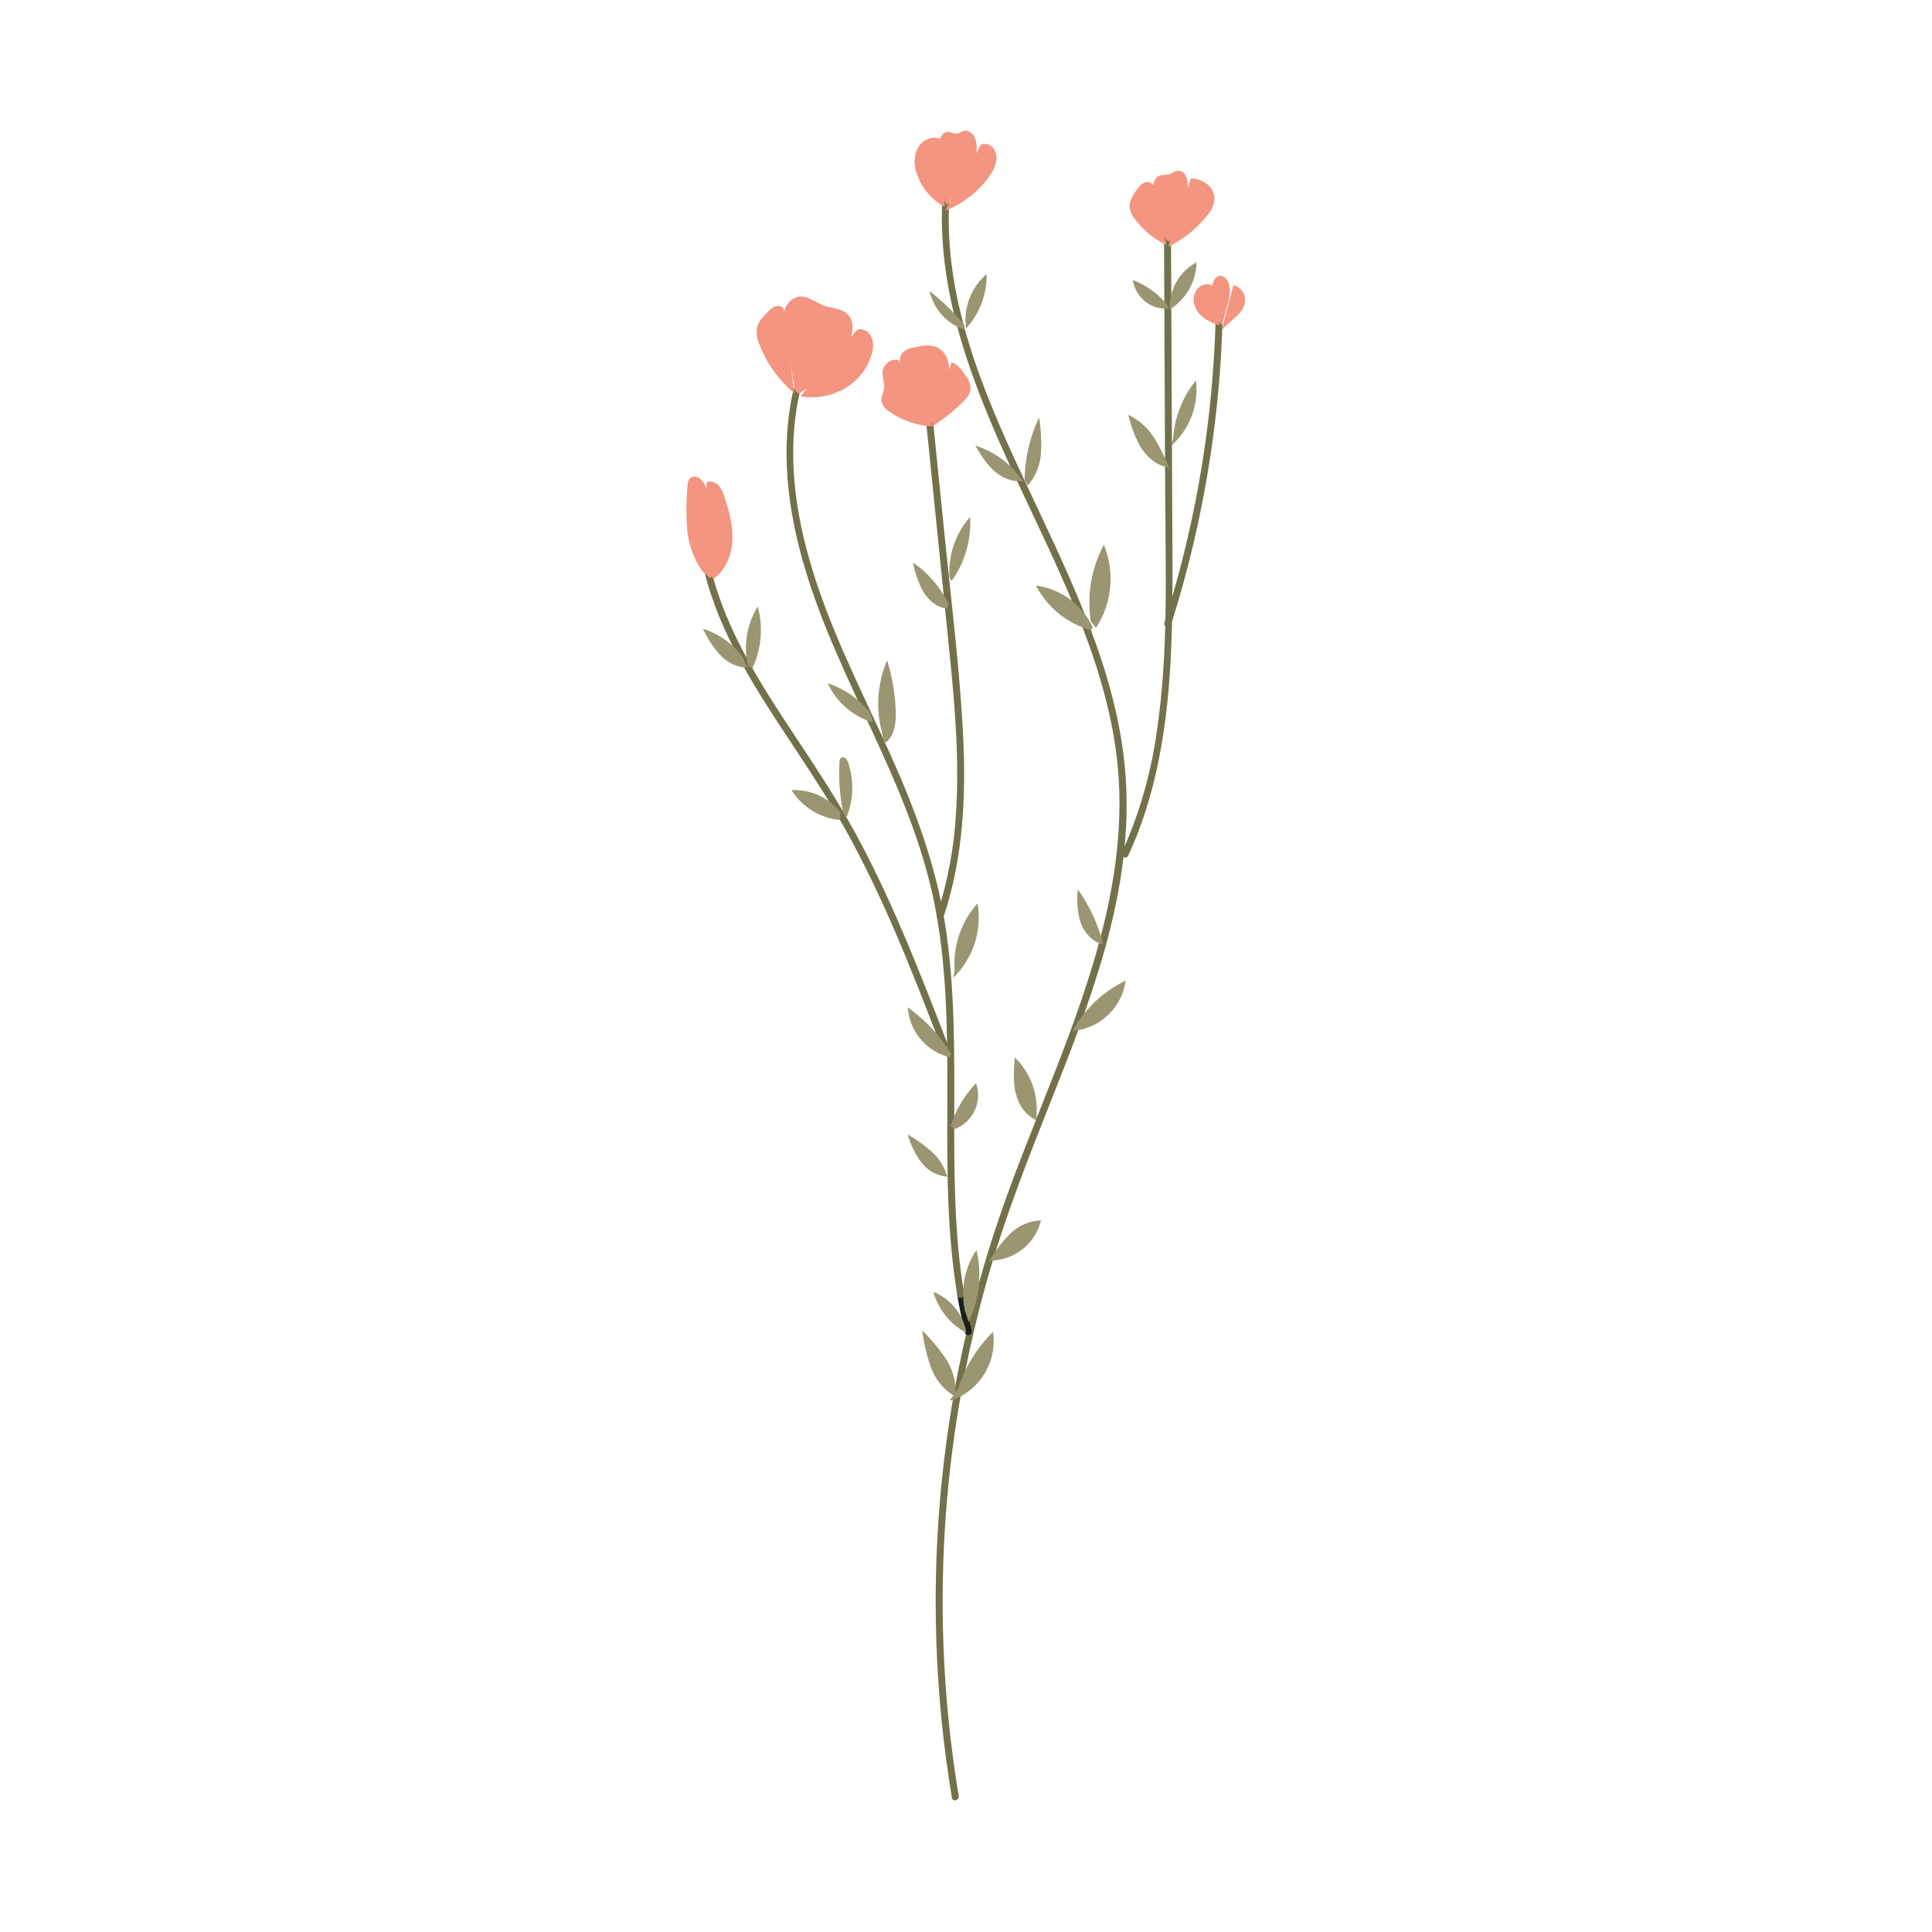 <svg xmlns="http://www.w3.org/2000/svg" xmlns:xlink="http://www.w3.org/1999/xlink" width="1080" viewBox="0 0 810 810" height="1080" preserveAspectRatio="xMidYMid meet"><defs><clipPath id="06bbadfe77"><path d="M 392 54.367 L 410 54.367 L 410 87 L 392 87 Z M 392 54.367 " clip-rule="nonzero"></path></clipPath><clipPath id="f7fa2daf6f"><path d="M 287.539 199 L 303 199 L 303 243 L 287.539 243 Z M 287.539 199 " clip-rule="nonzero"></path></clipPath><clipPath id="7534c7a634"><path d="M 512 119 L 522.289 119 L 522.289 139 L 512 139 Z M 512 119 " clip-rule="nonzero"></path></clipPath></defs><path fill="#72714a" d="M 401.953 752.988 C 398.895 734.625 396.875 716.145 395.895 697.551 C 394.914 678.961 394.98 660.371 396.094 641.785 C 397.207 623.199 399.355 604.734 402.547 586.395 C 405.734 568.051 409.941 549.945 415.168 532.074 C 421.906 509.039 430.66 486.734 439.484 464.445 C 456.566 421.383 474.422 376.41 472.145 329.203 C 470.176 288.449 452.73 250.801 435.676 214.484 C 418.625 178.164 400.027 140.301 397.953 99.371 C 397.691 94.328 397.691 89.289 397.953 84.246 C 398.043 82.363 395.125 82.363 395.039 84.246 C 393.098 124.785 408.531 162.941 425.188 199.039 C 442.344 236.117 462.035 273.309 467.797 314.27 C 474.422 361.508 458.68 407.457 441.715 450.828 C 432.965 473.203 423.715 495.422 416.32 518.297 C 410.684 535.816 406.031 553.594 402.355 571.625 C 398.68 589.66 396.012 607.844 394.344 626.172 C 392.676 644.5 392.023 662.867 392.383 681.27 C 392.742 699.672 394.113 717.996 396.496 736.246 C 397.254 742.086 398.145 747.926 399.105 753.762 C 399.414 755.602 402.23 754.828 401.922 752.977 Z M 401.953 752.988 " fill-opacity="1" fill-rule="nonzero"></path><path fill="#1d1d1b" d="M 401.367 543.125 C 402.242 548.352 403.305 553.539 404.547 558.688 C 405 560.512 407.801 559.738 407.363 557.914 C 406.109 552.766 405.051 547.578 404.184 542.352 C 404.133 542.164 404.047 541.996 403.93 541.84 C 403.809 541.688 403.668 541.562 403.5 541.469 C 403.328 541.371 403.148 541.312 402.957 541.289 C 402.766 541.266 402.574 541.277 402.391 541.328 C 402.203 541.383 402.031 541.465 401.879 541.586 C 401.727 541.703 401.602 541.848 401.508 542.016 C 401.41 542.184 401.352 542.363 401.328 542.555 C 401.305 542.75 401.316 542.938 401.367 543.125 Z M 401.367 543.125 " fill-opacity="1" fill-rule="nonzero"></path><path fill="#72714a" d="M 332.59 163.57 C 327.074 188.035 330.168 213.344 337.141 237.184 C 344.199 261.398 355.273 284.129 365.832 306.957 C 376.395 329.785 386.562 353.258 391.625 378.148 C 396.848 403.809 397.211 430.129 397.184 456.215 C 397.152 482.297 396.672 508.195 400.027 533.957 C 400.422 537.023 400.871 540.09 401.367 543.125 C 401.676 544.98 404.488 544.191 404.184 542.352 C 399.953 516.75 400.012 490.691 400.07 464.812 C 400.145 439.25 400.246 413.559 396.363 388.219 C 392.543 363.258 383.82 339.785 373.535 316.84 C 363.25 293.895 351.742 271.516 343.5 247.734 C 335.258 223.957 330.152 198.586 333.668 173.496 C 334.09 170.414 334.676 167.379 335.348 164.344 C 335.77 162.52 332.953 161.742 332.531 163.57 Z M 332.59 163.57 " fill-opacity="1" fill-rule="nonzero"></path><path fill="#72714a" d="M 395.605 384.336 C 403.949 359.523 405.09 333.07 403.73 307.117 C 402.273 279.805 398.875 252.582 396.117 225.375 L 391.273 177.496 C 391.086 175.656 388.168 175.625 388.355 177.496 C 391.195 205.551 394.035 233.602 396.875 261.648 C 399.516 287.734 402.461 313.977 400.859 340.223 C 400.078 355.02 397.395 369.461 392.805 383.547 C 392.191 385.328 395.023 386.102 395.605 384.324 Z M 395.605 384.336 " fill-opacity="1" fill-rule="nonzero"></path><path fill="#72714a" d="M 472.961 358.805 C 486.559 329.539 490.336 297.133 491.27 265.195 C 491.75 248.582 491.547 231.941 491.473 215.332 L 491.227 161.523 L 490.949 100.438 C 490.949 100.242 490.91 100.055 490.836 99.879 C 490.762 99.699 490.656 99.539 490.52 99.402 C 490.383 99.266 490.227 99.16 490.047 99.086 C 489.871 99.012 489.684 98.977 489.488 98.977 C 489.297 98.977 489.109 99.012 488.93 99.086 C 488.754 99.16 488.594 99.266 488.457 99.402 C 488.32 99.539 488.215 99.699 488.141 99.879 C 488.066 100.055 488.031 100.242 488.031 100.438 L 488.512 207.332 C 488.66 240.086 489.883 273.238 485.129 305.762 C 482.727 323.672 477.82 340.867 470.41 357.348 C 469.621 359.039 472.133 360.516 472.934 358.805 Z M 472.961 358.805 " fill-opacity="1" fill-rule="nonzero"></path><path fill="#f39580" d="M 333.289 163.699 L 329.191 139.441 C 328.52 136.543 328.406 133.621 328.84 130.68 C 328.969 129.953 329.191 129.254 329.516 128.586 C 329.84 127.918 330.246 127.309 330.742 126.758 C 331.234 126.207 331.793 125.73 332.422 125.336 C 333.047 124.941 333.715 124.641 334.426 124.434 C 338.367 123.602 341.852 126.871 345.645 128.215 C 348.809 129.324 352.559 129.223 355.066 131.441 C 355.949 132.312 356.602 133.336 357.016 134.504 C 357.434 135.676 357.578 136.875 357.445 138.109 C 357.16 140.555 356.398 142.84 355.172 144.973 C 352.895 149.293 350.016 153.164 346.527 156.582 C 343.039 160 339.113 162.801 334.75 164.984 " fill-opacity="1" fill-rule="nonzero"></path><path fill="#f39580" d="M 333.012 164.926 C 329.801 162.215 326.965 159.148 324.512 155.738 C 322.055 152.324 320.051 148.66 318.496 144.754 C 317.398 142.469 317.016 140.07 317.344 137.555 C 317.898 134.957 319.812 132.887 321.723 130.957 C 322.605 129.875 323.688 129.043 324.961 128.461 C 325.277 128.328 325.605 128.25 325.949 128.227 C 326.293 128.207 326.633 128.242 326.961 128.336 C 327.293 128.426 327.602 128.57 327.883 128.77 C 328.164 128.965 328.406 129.203 328.605 129.484 " fill-opacity="1" fill-rule="nonzero"></path><path fill="#f39580" d="M 335.637 166.109 C 337.387 166.43 339.148 166.574 340.926 166.547 C 342.703 166.516 344.461 166.316 346.199 165.938 C 347.934 165.562 349.617 165.02 351.25 164.312 C 352.879 163.605 354.426 162.742 355.887 161.73 C 358.223 160.133 360.219 158.188 361.879 155.891 C 363.535 153.594 364.75 151.082 365.527 148.359 C 365.91 147.195 366.082 146 366.051 144.773 C 366.02 143.547 365.781 142.363 365.336 141.219 C 365.098 140.66 364.77 140.16 364.352 139.715 C 363.938 139.27 363.457 138.906 362.914 138.629 C 362.375 138.352 361.801 138.172 361.199 138.094 C 360.594 138.016 359.996 138.039 359.402 138.168 " fill-opacity="1" fill-rule="nonzero"></path><path fill="#f39580" d="M 389.027 177.102 C 386.105 173.93 383.664 170.426 381.707 166.586 C 379.746 162.746 378.34 158.715 377.488 154.488 C 377.172 153.473 377.059 152.434 377.152 151.371 C 377.246 150.309 377.535 149.305 378.027 148.359 C 379.312 146.477 381.793 145.906 384.023 145.438 C 387.043 144.871 390.324 144.328 393.066 145.715 C 394.105 146.289 394.992 147.035 395.734 147.961 C 396.477 148.883 397.02 149.91 397.355 151.043 C 398.02 153.32 398.223 155.637 397.969 157.992 C 397.711 161.555 396.957 165.012 395.719 168.363 C 394.48 171.715 392.797 174.824 390.676 177.699 " fill-opacity="1" fill-rule="nonzero"></path><path fill="#f39580" d="M 376.496 150.883 C 376.137 150.832 375.773 150.812 375.41 150.832 C 375.047 150.848 374.691 150.898 374.336 150.984 C 373.984 151.07 373.641 151.191 373.309 151.344 C 372.977 151.492 372.664 151.676 372.367 151.887 C 372.074 152.098 371.801 152.336 371.547 152.602 C 371.297 152.863 371.074 153.148 370.879 153.457 C 370.684 153.762 370.516 154.086 370.383 154.422 C 370.246 154.762 370.145 155.109 370.078 155.469 C 369.699 157.891 370.953 160.344 370.66 162.766 C 370.457 164.562 369.395 166.254 369.566 168.066 C 369.773 170.18 371.566 171.758 373.316 172.926 C 375.902 174.652 378.668 176.012 381.613 177.004 C 384.562 177.992 387.586 178.582 390.691 178.766 " fill-opacity="1" fill-rule="nonzero"></path><path fill="#f39580" d="M 398.934 151.949 C 401.469 152.648 403.164 154.984 404.637 157.176 C 405.977 158.789 406.738 160.645 406.91 162.738 C 406.91 165.129 405.133 167.117 403.426 168.793 C 399.422 172.711 395.047 176.152 390.297 179.113 " fill-opacity="1" fill-rule="nonzero"></path><g clip-path="url(#06bbadfe77)"><path fill="#f39580" d="M 396.133 84.348 C 394.691 80.652 393.738 76.832 393.27 72.891 C 392.801 68.953 392.828 65.016 393.359 61.082 C 393.473 59.684 393.871 58.375 394.555 57.156 C 394.91 56.543 395.395 56.07 396.016 55.734 C 396.633 55.398 397.297 55.25 398 55.285 C 398.953 55.609 399.926 55.867 400.918 56.059 C 402.141 56.059 403.148 55.066 404.344 54.836 C 406.531 54.41 408.414 56.555 409.07 58.688 C 409.441 60.152 409.574 61.641 409.461 63.148 C 409.348 64.656 409 66.109 408.414 67.504 C 407.238 70.293 405.781 72.926 404.039 75.402 L 397.078 86.129 " fill-opacity="1" fill-rule="nonzero"></path></g><path fill="#f39580" d="M 396.117 86.758 C 393.438 85.332 391.105 83.469 389.117 81.176 C 387.129 78.879 385.621 76.301 384.594 73.445 C 383.844 71.676 383.473 69.828 383.473 67.906 C 383.473 65.984 383.844 64.137 384.594 62.367 C 386.312 58.965 390.559 56.73 394.074 58.164 " fill-opacity="1" fill-rule="nonzero"></path><path fill="#f39580" d="M 411.316 60.555 C 411.793 60.398 412.281 60.32 412.781 60.32 C 413.285 60.32 413.773 60.398 414.25 60.555 C 414.727 60.711 415.164 60.938 415.57 61.234 C 415.973 61.531 416.32 61.883 416.613 62.293 C 417.18 63.133 417.551 64.055 417.73 65.055 C 417.906 66.051 417.875 67.043 417.633 68.031 C 417.129 69.992 416.277 71.793 415.082 73.43 C 412.777 76.816 410.02 79.777 406.809 82.312 C 403.594 84.848 400.074 86.84 396.25 88.289 " fill-opacity="1" fill-rule="nonzero"></path><path fill="#f39580" d="M 488.992 100.656 C 487.18 97.551 485.789 94.27 484.824 90.805 C 483.859 87.344 483.348 83.812 483.289 80.219 C 483.289 77.691 483.785 74.641 486.137 73.68 C 487.418 73.152 488.906 73.445 490.234 73.035 C 491.562 72.629 492.555 71.578 493.852 71.578 C 494.516 71.578 495.133 71.75 495.699 72.094 C 496.266 72.438 496.707 72.902 497.016 73.488 C 497.605 74.66 497.918 75.902 497.965 77.211 C 498.129 79.367 498.086 81.516 497.836 83.664 C 497.586 85.809 497.133 87.914 496.477 89.973 C 495.82 92.031 494.973 94.008 493.934 95.902 C 492.898 97.797 491.688 99.578 490.309 101.238 " fill-opacity="1" fill-rule="nonzero"></path><path fill="#f39580" d="M 489.082 102.742 C 486.492 101.516 484.086 99.996 481.867 98.184 C 479.645 96.371 477.676 94.32 475.953 92.027 C 474.652 90.508 473.863 88.758 473.59 86.773 C 473.445 84.145 475.047 81.781 476.508 79.648 C 477.25 78.445 478.223 77.473 479.426 76.73 C 479.719 76.547 480.035 76.422 480.375 76.348 C 480.715 76.273 481.055 76.254 481.398 76.297 C 481.742 76.336 482.07 76.434 482.383 76.586 C 482.695 76.738 482.973 76.938 483.219 77.184 " fill-opacity="1" fill-rule="nonzero"></path><path fill="#f39580" d="M 499.309 74.805 C 501.73 74.883 503.93 75.625 505.902 77.035 C 506.867 77.742 507.637 78.617 508.219 79.664 C 508.797 80.707 509.129 81.828 509.211 83.02 C 509.312 85.941 507.637 88.496 505.844 90.715 C 501.426 96.133 496.074 100.375 489.797 103.441 " fill-opacity="1" fill-rule="nonzero"></path><path fill="#72714a" d="M 295.363 239.867 C 302.102 266.77 317.578 290.141 332.734 312.973 C 340.57 324.793 348.328 336.648 355.184 349.07 C 362.48 362.383 369.027 376.148 375.055 390.102 C 381.938 406.059 388.18 422.215 394.469 438.477 C 395.141 440.215 397.969 439.457 397.285 437.703 C 386.27 409.211 375.215 380.629 360.934 353.582 C 354.207 340.852 346.594 328.676 338.672 316.664 C 331.07 305.16 323.297 293.73 316.383 281.793 C 308.594 268.348 301.957 254.203 298.18 239.078 C 298.125 238.895 298.039 238.723 297.922 238.57 C 297.801 238.418 297.656 238.293 297.488 238.199 C 297.316 238.105 297.137 238.047 296.945 238.023 C 296.754 238 296.562 238.012 296.375 238.066 C 296.191 238.117 296.02 238.203 295.867 238.324 C 295.715 238.445 295.59 238.586 295.496 238.758 C 295.402 238.926 295.344 239.105 295.32 239.301 C 295.297 239.492 295.309 239.68 295.363 239.867 Z M 295.363 239.867 " fill-opacity="1" fill-rule="nonzero"></path><g clip-path="url(#f7fa2daf6f)"><path fill="#f39580" d="M 294.59 239.648 C 292.742 237.074 291.27 234.305 290.172 231.328 C 289.074 228.355 288.395 225.289 288.129 222.133 C 287.617 215.832 287.676 209.535 288.301 203.242 C 288.289 202.414 288.484 201.637 288.887 200.91 C 289.137 200.617 289.434 200.383 289.77 200.199 C 290.105 200.02 290.465 199.902 290.844 199.852 C 291.227 199.801 291.602 199.816 291.977 199.902 C 292.348 199.992 292.695 200.141 293.016 200.355 C 294.289 201.273 295.227 202.461 295.828 203.914 C 298.07 208.336 299.723 212.969 300.785 217.812 C 301.848 222.656 302.285 227.555 302.102 232.512 C 301.957 236.293 301.008 240.688 297.578 242.277 " fill-opacity="1" fill-rule="nonzero"></path></g><path fill="#f39580" d="M 298.879 242.891 C 304.027 239.371 306.695 232.992 307.062 226.746 C 307.426 220.496 305.75 214.324 303.766 208.398 C 303.281 206.559 302.426 204.914 301.199 203.461 C 300.891 203.109 300.535 202.812 300.137 202.57 C 299.734 202.328 299.309 202.152 298.855 202.043 C 298.398 201.934 297.938 201.895 297.473 201.926 C 297.008 201.961 296.555 202.062 296.121 202.238 " fill-opacity="1" fill-rule="nonzero"></path><path fill="#72714a" d="M 491.008 261.777 C 501.168 229.691 507.777 196.887 510.832 163.363 C 511.695 153.895 512.266 144.402 512.539 134.887 C 512.539 133.016 509.621 133.016 509.621 134.887 C 508.645 168.395 504.07 201.402 495.895 233.914 C 493.598 243.02 491.031 252.059 488.191 261.02 C 487.621 262.816 490.438 263.574 491.008 261.793 Z M 491.008 261.777 " fill-opacity="1" fill-rule="nonzero"></path><path fill="#f39580" d="M 510.57 134.652 C 509.422 132.051 508.555 129.359 507.973 126.578 C 507.395 123.73 507.621 120.945 508.656 118.23 C 508.84 117.637 509.145 117.117 509.57 116.668 C 509.996 116.219 510.5 115.891 511.078 115.676 C 512.828 115.238 514.434 116.887 515.062 118.594 C 516.273 121.922 515.293 125.602 514.316 129.004 L 512.305 136.109 " fill-opacity="1" fill-rule="nonzero"></path><path fill="#f39580" d="M 511.254 136.418 C 509.027 135.758 506.945 134.785 505.012 133.5 C 503.035 132.148 501.641 130.348 500.824 128.098 C 500.434 126.984 500.316 125.848 500.473 124.68 C 500.625 123.512 501.035 122.441 501.699 121.469 C 502.043 121 502.445 120.594 502.914 120.254 C 503.383 119.91 503.895 119.648 504.441 119.465 C 504.992 119.281 505.559 119.188 506.141 119.18 C 506.719 119.172 507.285 119.258 507.84 119.426 " fill-opacity="1" fill-rule="nonzero"></path><g clip-path="url(#7534c7a634)"><path fill="#f39580" d="M 517.09 119.574 C 517.758 119.73 518.387 119.992 518.969 120.352 C 519.555 120.711 520.07 121.156 520.516 121.68 C 520.957 122.207 521.309 122.789 521.566 123.426 C 521.824 124.062 521.973 124.727 522.02 125.41 C 522.152 128.215 520.387 130.785 518.359 132.711 C 516.168 134.484 514.105 136.395 512.172 138.445 " fill-opacity="1" fill-rule="nonzero"></path></g><path fill="#999671" d="M 398.668 441.762 C 396.355 437.934 393.676 434.387 390.625 431.113 C 387.574 427.844 384.223 424.922 380.566 422.348 C 380.648 423.57 380.828 424.777 381.105 425.969 C 381.379 427.164 381.746 428.324 382.203 429.461 C 382.664 430.594 383.207 431.688 383.84 432.734 C 384.473 433.781 385.184 434.773 385.973 435.711 C 386.762 436.645 387.621 437.512 388.547 438.312 C 389.473 439.109 390.457 439.832 391.5 440.473 C 392.539 441.117 393.625 441.676 394.754 442.145 C 395.883 442.613 397.043 442.992 398.23 443.281 " fill-opacity="1" fill-rule="nonzero"></path><path fill="#999671" d="M 400.23 406.73 C 400.055 404.195 400.133 401.664 400.465 399.145 C 400.797 396.625 401.375 394.164 402.199 391.762 C 403.023 389.359 404.082 387.062 405.367 384.871 C 406.656 382.68 408.148 380.637 409.844 378.746 C 410.082 380.152 410.234 381.566 410.305 382.988 C 410.371 384.414 410.352 385.836 410.246 387.258 C 410.141 388.68 409.953 390.086 409.676 391.484 C 409.398 392.883 409.039 394.262 408.598 395.613 C 408.152 396.969 407.629 398.293 407.027 399.582 C 406.422 400.875 405.742 402.125 404.988 403.332 C 404.234 404.539 403.406 405.699 402.512 406.805 C 401.613 407.914 400.656 408.965 399.633 409.953 " fill-opacity="1" fill-rule="nonzero"></path><path fill="#999671" d="M 369.613 306.445 C 368.992 304 368.574 301.52 368.363 299.004 C 368.148 296.492 368.141 293.977 368.336 291.461 C 368.535 288.945 368.934 286.461 369.539 284.012 C 370.141 281.562 370.938 279.176 371.93 276.859 C 374.117 283.895 375.324 291.094 375.547 298.461 C 375.711 303.426 374.922 309.234 370.633 311.73 " fill-opacity="1" fill-rule="nonzero"></path><path fill="#999671" d="M 365.004 299.047 C 362.684 296.117 359.996 293.582 356.934 291.441 C 353.875 289.297 350.574 287.641 347.031 286.461 C 347.945 288.43 349.055 290.281 350.359 292.016 C 351.668 293.746 353.141 295.324 354.781 296.742 C 356.422 298.16 358.195 299.391 360.098 300.434 C 362 301.477 363.988 302.309 366.066 302.93 " fill-opacity="1" fill-rule="nonzero"></path><path fill="#999671" d="M 398.07 241.969 C 397.926 239.684 398.008 237.406 398.312 235.137 C 398.613 232.867 399.137 230.648 399.879 228.484 C 400.621 226.316 401.562 224.242 402.715 222.266 C 403.863 220.285 405.195 218.434 406.707 216.719 C 406.852 219.098 406.793 221.477 406.531 223.848 C 406.27 226.219 405.809 228.551 405.145 230.84 C 404.48 233.133 403.629 235.352 402.586 237.496 C 401.543 239.645 400.324 241.684 398.934 243.621 " fill-opacity="1" fill-rule="nonzero"></path><path fill="#999671" d="M 397.664 253.211 C 395.977 249.719 393.871 246.5 391.348 243.555 C 388.824 240.609 385.965 238.039 382.77 235.84 C 383.566 240.09 384.977 244.129 387 247.957 C 389.203 251.633 392.836 254.742 397.066 255.254 " fill-opacity="1" fill-rule="nonzero"></path><path fill="#999671" d="M 352.254 340.473 C 351.039 338.945 349.664 337.586 348.125 336.391 C 346.59 335.191 344.934 334.195 343.156 333.395 C 341.379 332.594 339.535 332.012 337.621 331.652 C 335.707 331.293 333.777 331.16 331.832 331.262 C 332.93 333.027 334.219 334.641 335.695 336.105 C 337.172 337.57 338.797 338.844 340.566 339.93 C 342.34 341.02 344.211 341.887 346.188 342.539 C 348.16 343.188 350.184 343.605 352.254 343.785 " fill-opacity="1" fill-rule="nonzero"></path><path fill="#999671" d="M 353.406 340.223 C 352.078 333.449 351.59 326.609 351.945 319.715 C 351.945 318.941 352.121 318.023 352.793 317.641 C 353.109 317.496 353.438 317.461 353.777 317.527 C 354.117 317.594 354.406 317.754 354.645 318.008 C 355.098 318.516 355.414 319.102 355.594 319.758 C 356.234 321.648 356.699 323.582 356.988 325.559 C 357.273 327.535 357.379 329.523 357.305 331.52 C 357.227 333.516 356.973 335.488 356.535 337.438 C 356.098 339.383 355.488 341.277 354.703 343.113 " fill-opacity="1" fill-rule="nonzero"></path><path fill="#999671" d="M 311.41 275.633 C 309.355 272.773 306.898 270.316 304.043 268.262 C 301.188 266.207 298.082 264.66 294.723 263.617 C 296.543 267.605 298.914 271.234 301.824 274.508 C 303.297 276.148 305.027 277.441 307.02 278.387 C 309.008 279.336 311.105 279.859 313.305 279.969 " fill-opacity="1" fill-rule="nonzero"></path><path fill="#999671" d="M 313.656 279.367 C 313.145 277.246 312.848 275.094 312.766 272.914 C 312.68 270.73 312.812 268.562 313.16 266.41 C 313.508 264.254 314.062 262.156 314.824 260.109 C 315.59 258.066 316.547 256.117 317.695 254.262 C 318.277 256.395 318.664 258.566 318.863 260.77 C 319.059 262.973 319.062 265.176 318.871 267.379 C 318.68 269.582 318.297 271.754 317.719 273.891 C 317.145 276.027 316.391 278.098 315.449 280.098 " fill-opacity="1" fill-rule="nonzero"></path><path fill="#999671" d="M 400.711 582.609 C 400.594 580.164 400.141 577.777 399.355 575.457 C 398.57 573.133 397.48 570.965 396.086 568.949 C 393.297 564.941 390.16 561.23 386.68 557.809 C 387.297 563.09 388.5 568.234 390.281 573.238 C 391.188 575.754 392.484 578.051 394.176 580.125 C 395.863 582.195 397.848 583.93 400.129 585.324 " fill-opacity="1" fill-rule="nonzero"></path><path fill="#999671" d="M 401.602 582.262 C 403.07 577.75 405.051 573.48 407.539 569.441 C 410.027 565.406 412.953 561.719 416.32 558.379 C 416.543 559.891 416.633 561.406 416.59 562.934 C 416.547 564.461 416.375 565.973 416.07 567.469 C 415.77 568.965 415.336 570.422 414.781 571.844 C 414.223 573.266 413.551 574.629 412.758 575.934 C 411.965 577.234 411.062 578.461 410.059 579.609 C 409.051 580.758 407.957 581.812 406.766 582.77 C 405.578 583.727 404.316 584.574 402.98 585.312 C 401.648 586.051 400.258 586.668 398.816 587.164 L 398.262 587.047 " fill-opacity="1" fill-rule="nonzero"></path><path fill="#999671" d="M 434.613 466.52 C 434.715 464.375 434.594 462.242 434.242 460.125 C 433.891 458.004 433.32 455.949 432.531 453.949 C 431.746 451.953 430.754 450.062 429.562 448.273 C 428.371 446.488 427.008 444.848 425.465 443.352 C 425.059 448.316 424.664 453.367 425.801 458.215 C 426.941 463.059 429.93 467.73 434.555 469.645 " fill-opacity="1" fill-rule="nonzero"></path><path fill="#999671" d="M 449.695 432.316 C 450.934 430.02 452.34 427.832 453.922 425.758 C 455.504 423.684 457.242 421.746 459.129 419.945 C 461.02 418.145 463.039 416.508 465.188 415.027 C 467.336 413.547 469.586 412.246 471.941 411.121 C 471.762 412.434 471.48 413.719 471.09 414.984 C 470.703 416.246 470.219 417.473 469.633 418.656 C 469.047 419.84 468.371 420.973 467.602 422.047 C 466.836 423.121 465.984 424.129 465.055 425.066 C 464.125 426.004 463.125 426.863 462.055 427.637 C 460.984 428.414 459.859 429.098 458.68 429.691 C 457.5 430.285 456.281 430.781 455.02 431.18 C 453.762 431.574 452.477 431.867 451.168 432.055 " fill-opacity="1" fill-rule="nonzero"></path><path fill="#999671" d="M 462.59 396.234 C 460.504 387.77 456.941 379.984 451.898 372.879 C 451.305 377.555 451.676 382.152 453.008 386.672 C 454.539 391.051 458.012 395.008 462.562 395.941 " fill-opacity="1" fill-rule="nonzero"></path><path fill="#999671" d="M 457.281 260.363 C 456.875 257.637 456.688 254.898 456.719 252.141 C 456.75 249.387 457 246.648 457.469 243.934 C 457.934 241.219 458.617 238.559 459.512 235.953 C 460.402 233.344 461.5 230.824 462.797 228.395 C 463.375 229.801 463.867 231.238 464.273 232.703 C 464.68 234.168 464.996 235.652 465.219 237.16 C 465.441 238.664 465.574 240.176 465.613 241.695 C 465.652 243.219 465.602 244.734 465.453 246.25 C 465.309 247.762 465.07 249.262 464.742 250.75 C 464.414 252.234 463.996 253.691 463.488 255.129 C 462.984 256.562 462.391 257.961 461.715 259.32 C 461.035 260.684 460.277 262 459.441 263.27 " fill-opacity="1" fill-rule="nonzero"></path><path fill="#999671" d="M 458.156 262.992 C 457.609 261.824 456.992 260.695 456.309 259.605 C 455.621 258.52 454.867 257.477 454.051 256.48 C 453.234 255.484 452.355 254.543 451.422 253.66 C 450.488 252.773 449.5 251.949 448.465 251.188 C 447.426 250.426 446.344 249.73 445.223 249.105 C 444.098 248.477 442.938 247.922 441.742 247.441 C 440.551 246.961 439.332 246.555 438.086 246.227 C 436.844 245.895 435.582 245.645 434.305 245.473 C 435.488 247.742 436.883 249.867 438.5 251.848 C 440.113 253.832 441.914 255.629 443.898 257.242 C 445.879 258.855 448.008 260.25 450.273 261.426 C 452.543 262.602 454.91 263.539 457.367 264.23 " fill-opacity="1" fill-rule="nonzero"></path><path fill="#999671" d="M 429.566 201.406 C 429.602 196.84 430.133 192.336 431.156 187.887 C 432.184 183.441 433.68 179.16 435.648 175.043 C 436.453 179.988 436.711 184.961 436.422 189.961 C 436.27 192.473 435.723 194.895 434.781 197.23 C 433.836 199.562 432.547 201.684 430.906 203.594 " fill-opacity="1" fill-rule="nonzero"></path><path fill="#999671" d="M 429.055 201.945 C 427.859 200.16 426.523 198.484 425.043 196.926 C 423.566 195.367 421.965 193.941 420.246 192.652 C 418.527 191.359 416.715 190.223 414.805 189.242 C 412.895 188.258 410.914 187.441 408.867 186.793 C 411.289 190.852 413.797 194.98 417.445 197.973 C 421.09 200.965 426.121 202.703 430.57 201.215 " fill-opacity="1" fill-rule="nonzero"></path><path fill="#999671" d="M 404.883 136.199 C 404.715 134.203 404.785 132.219 405.09 130.242 C 405.398 128.266 405.93 126.352 406.691 124.5 C 407.453 122.648 408.418 120.914 409.594 119.293 C 410.766 117.676 412.113 116.215 413.637 114.918 C 413.68 117.008 413.527 119.086 413.172 121.145 C 412.816 123.207 412.27 125.215 411.527 127.172 C 410.785 129.129 409.863 130.996 408.766 132.773 C 407.664 134.551 406.406 136.211 404.984 137.746 " fill-opacity="1" fill-rule="nonzero"></path><path fill="#999671" d="M 404.316 136.258 C 399.938 131 395.074 126.234 389.727 121.965 C 390.133 123.828 390.766 125.605 391.633 127.301 C 392.496 128.996 393.566 130.555 394.836 131.973 C 396.105 133.395 397.535 134.625 399.125 135.672 C 400.711 136.723 402.41 137.547 404.211 138.156 " fill-opacity="1" fill-rule="nonzero"></path><path fill="#999671" d="M 490.453 196.863 C 488.684 192.25 486.504 187.844 483.902 183.641 C 482.594 181.531 481.016 179.648 479.168 177.992 C 477.32 176.336 475.273 174.973 473.035 173.902 C 474.125 178.613 475.828 183.09 478.141 187.332 C 480.648 191.434 484.531 194.938 489.258 195.859 " fill-opacity="1" fill-rule="nonzero"></path><path fill="#999671" d="M 491.824 184.105 C 492.098 179.602 493.055 175.246 494.691 171.039 C 496.328 166.828 498.566 162.973 501.406 159.469 C 501.562 160.742 501.637 162.02 501.637 163.305 C 501.637 164.59 501.555 165.867 501.398 167.141 C 501.242 168.418 501.008 169.676 500.699 170.922 C 500.387 172.168 500.004 173.391 499.543 174.59 C 499.086 175.789 498.555 176.953 497.953 178.09 C 497.352 179.223 496.684 180.316 495.949 181.371 C 495.219 182.422 494.422 183.426 493.566 184.383 C 492.711 185.34 491.797 186.238 490.832 187.086 " fill-opacity="1" fill-rule="nonzero"></path><path fill="#999671" d="M 489.023 127.352 C 487.133 125.137 484.996 123.188 482.613 121.508 C 480.234 119.824 477.684 118.465 474.961 117.426 C 475.09 118.309 475.301 119.172 475.594 120.012 C 475.887 120.855 476.258 121.66 476.703 122.434 C 477.148 123.203 477.664 123.926 478.25 124.598 C 478.832 125.27 479.477 125.883 480.176 126.434 C 480.879 126.98 481.625 127.461 482.418 127.867 C 483.211 128.273 484.031 128.605 484.887 128.855 C 485.742 129.105 486.613 129.27 487.5 129.355 C 488.387 129.438 489.273 129.438 490.16 129.352 " fill-opacity="1" fill-rule="nonzero"></path><path fill="#999671" d="M 490.422 127.996 C 490.496 126.133 490.809 124.309 491.355 122.527 C 491.902 120.746 492.668 119.062 493.652 117.48 C 494.637 115.898 495.809 114.465 497.164 113.188 C 498.52 111.91 500.02 110.828 501.656 109.938 C 501.625 111.93 501.348 113.887 500.824 115.812 C 500.301 117.734 499.547 119.562 498.562 121.293 C 497.582 123.027 496.398 124.613 495.02 126.047 C 493.637 127.484 492.102 128.727 490.41 129.777 " fill-opacity="1" fill-rule="nonzero"></path><path fill="#999671" d="M 405.176 558.656 C 404.836 556.77 404.266 554.953 403.465 553.211 C 402.664 551.465 401.656 549.848 400.445 548.359 C 399.234 546.871 397.859 545.559 396.316 544.422 C 394.773 543.281 393.109 542.355 391.332 541.637 C 391.828 543.406 392.492 545.113 393.324 546.75 C 394.156 548.391 395.141 549.934 396.273 551.383 C 397.406 552.828 398.668 554.152 400.062 555.352 C 401.453 556.551 402.949 557.605 404.547 558.512 " fill-opacity="1" fill-rule="nonzero"></path><path fill="#999671" d="M 404.535 549.504 C 404.059 547.328 403.809 545.129 403.777 542.906 C 403.746 540.68 403.941 538.473 404.355 536.289 C 404.773 534.102 405.402 531.98 406.25 529.922 C 407.094 527.863 408.137 525.91 409.375 524.062 C 409.973 526.578 410.352 529.125 410.512 531.703 C 410.672 534.285 410.613 536.859 410.336 539.43 C 410.059 542 409.562 544.527 408.855 547.012 C 408.145 549.496 407.23 551.906 406.109 554.234 " fill-opacity="1" fill-rule="nonzero"></path><path fill="#999671" d="M 414.148 529.738 C 416.602 525.336 419.574 521.312 423.059 517.668 C 424.82 515.844 426.859 514.41 429.172 513.367 C 431.48 512.32 433.902 511.742 436.438 511.625 C 435.863 514.008 434.922 516.234 433.605 518.301 C 432.293 520.371 430.676 522.168 428.762 523.695 C 426.848 525.223 424.734 526.398 422.43 527.223 C 420.125 528.051 417.746 528.484 415.301 528.527 " fill-opacity="1" fill-rule="nonzero"></path><path fill="#999671" d="M 397.066 493.117 C 396.508 491.121 395.676 489.25 394.574 487.5 C 393.473 485.75 392.145 484.191 390.59 482.824 C 387.496 480.102 384.164 477.707 380.598 475.641 C 381.777 479.98 383.723 483.941 386.43 487.523 C 387.109 488.41 387.879 489.211 388.738 489.926 C 389.598 490.637 390.527 491.246 391.523 491.754 C 392.52 492.258 393.559 492.648 394.641 492.918 C 395.723 493.191 396.824 493.34 397.941 493.363 " fill-opacity="1" fill-rule="nonzero"></path><path fill="#999671" d="M 398.555 472.141 C 399.605 468.773 401.031 465.574 402.832 462.539 C 404.629 459.508 406.754 456.723 409.203 454.184 C 409.523 455.102 409.758 456.043 409.898 457.008 C 410.039 457.969 410.086 458.938 410.039 459.91 C 409.996 460.883 409.855 461.844 409.625 462.789 C 409.395 463.734 409.074 464.648 408.668 465.531 C 408.262 466.418 407.773 467.254 407.203 468.043 C 406.637 468.832 405.996 469.562 405.285 470.227 C 404.578 470.895 403.812 471.484 402.988 472.004 C 402.164 472.523 401.297 472.957 400.391 473.309 " fill-opacity="1" fill-rule="nonzero"></path></svg>